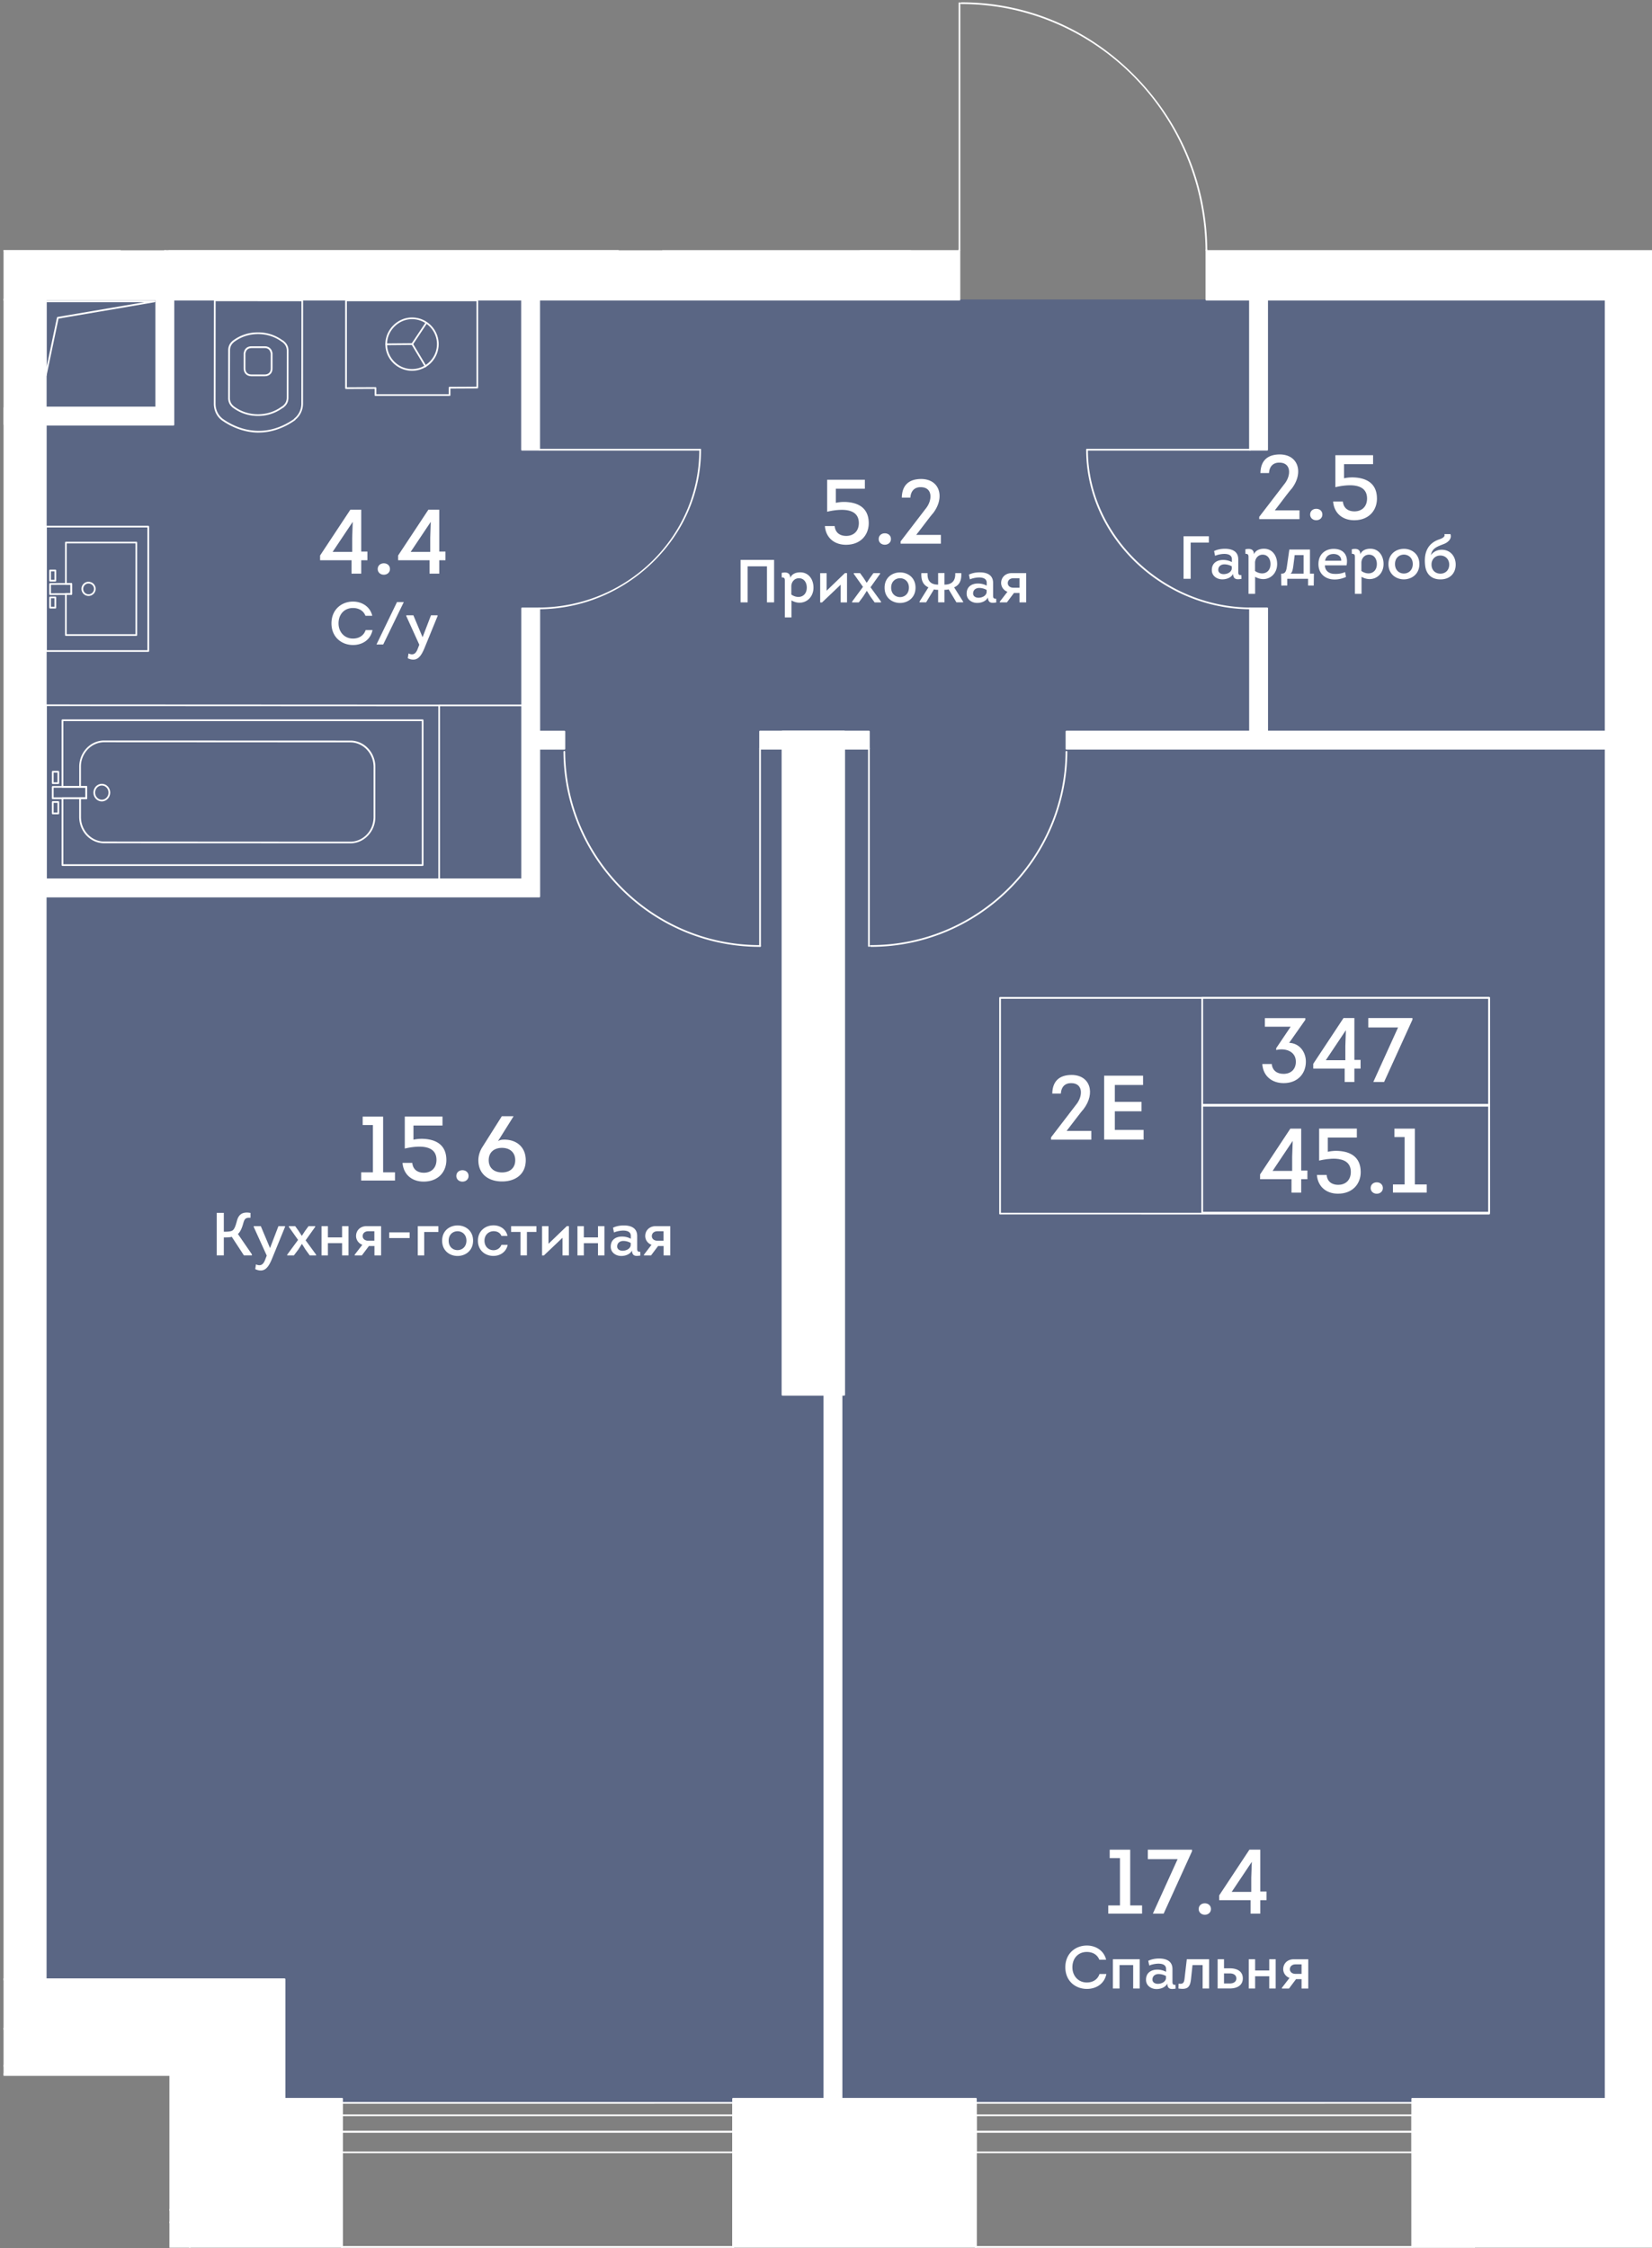 <svg viewBox="0 0 367.51 500" xmlns="http://www.w3.org/2000/svg"><rect x="0" y="0" width="367.51" height="500" fill="#808080" stroke="none"/><clipPath id="a"><path d="M268.61 55.67V-.1h-55.35v55.77H.79v406.01h36.9v38.22h330.46V55.67z"/></clipPath><clipPath id="b"><path d="M-1158.65-771.64H1489.4V514.39h-2648.05z"/></clipPath><clipPath id="c"><path d="M-1158.65-771.64H1489.4V514.39h-2648.05z"/></clipPath><path d="M364.11 66.6H1.6v387.78h49.92v13.3h309.13v-13.3h3.46z" fill="#425688" opacity=".6"/><g clip-path="url(#a)"><g clip-path="url(#b)" fill="#fff"><path clip-path="url(#c)" d="M58.94 83.67h-3.05c-.48 0-.92-.17-1.22-.48-.29-.3-.46-.71-.46-1.18v-3.49c0-.08.03-.14.05-.18.15-.81.79-1.32 1.63-1.32h3.05c.85 0 1.48.52 1.63 1.34.02.02.05.08.05.16v3.49c0 .46-.16.88-.46 1.18-.3.31-.74.48-1.22.48m-3.04-6.25c-.66 0-1.14.39-1.26 1.02v.02c-.02.04-.03.07-.05.09v3.46c0 .36.12.68.35.91.24.24.57.36.95.36h3.04c.39 0 .72-.13.95-.36s.35-.54.35-.9v-3.49c-.02 0-.03-.02-.05-.07-.11-.65-.6-1.05-1.26-1.05H55.9z"/><path clip-path="url(#c)" d="M57.56 96.21h-.21c-2.76-.05-5.52-.99-8.02-2.74-1.12-.85-1.76-2.19-1.76-3.68l.02-22.99c0-.11.08-.19.19-.19l19.47.01c.05 0 .1.02.13.06.03.03.05.08.05.13l-.02 22.93c0 1.43-.6 2.7-1.69 3.61a.2.2 0 0 1-.08.12c-2.55 1.79-5.33 2.73-8.04 2.73h-.04zm0-.39h.07c2.6 0 5.28-.9 7.74-2.61.01-.04.03-.08.06-.1a4.246 4.246 0 0 0 1.61-3.37L67.06 67l-19.09-.02-.02 22.8c0 1.37.59 2.59 1.61 3.37 2.48 1.75 5.25 2.67 8 2.67"/><path clip-path="url(#c)" d="M57.39 92.51c-2.04 0-3.89-.6-5.52-1.79h-.01c-.75-.58-1.1-1.29-1.1-2.21l.01-10.59c0-.93.35-1.63 1.1-2.21 1.63-1.19 3.48-1.79 5.52-1.79s3.9.61 5.52 1.8c-.01-.02.03-.01.08.01.02.01.04.02.06.04s.03.04.05.06c.73.58 1.08 1.27 1.08 2.19l-.01 10.4c0 .92-.34 1.61-1.08 2.19-.01.02-.03.05-.06.07-.01.02-.03.03-.05.03-.04.02-.08.02-.11.03-1.6 1.17-3.45 1.77-5.48 1.77m-5.3-2.1a8.787 8.787 0 0 0 5.29 1.72h.01c1.95 0 3.73-.58 5.29-1.72.04-.03.08-.04.11-.05.01-.02.03-.03.05-.04.65-.5.95-1.1.95-1.9l.01-10.4c0-.8-.31-1.41-.96-1.91-.01 0-.02-.02-.03-.04-.03 0-.07-.02-.11-.05-1.55-1.14-3.34-1.72-5.29-1.72s-3.73.58-5.29 1.72c-.64.5-.95 1.11-.95 1.9l-.03 10.58c0 .8.3 1.4.95 1.91m-21.78 51.02H14.66c-.11 0-.19-.08-.19-.19v-9.12c0-.1.08-.19.19-.19h1.01v-1.88h-1.01a.19.19 0 0 1-.13-.05.182.182 0 0 1-.06-.14v-9.19c0-.11.08-.19.19-.19h15.66c.11 0 .19.08.19.19v20.58c0 .1-.09.18-.2.18m-15.46-.38h15.28v-20.19H14.85v8.81h1.01c.05 0 .1.02.13.05.04.04.05.09.05.14v2.26c0 .1-.08.19-.19.19h-1.01v8.74zm-3.7-5.72a.19.19 0 0 1-.13-.05.197.197 0 0 1-.06-.14v-2.26c0-.1.08-.19.19-.19h1.16c.05 0 .1.02.14.05.03.04.05.09.05.14v2.26c0 .1-.08.19-.19.19zm.19-2.27v1.88h.78v-1.88zm-.19-3.73a.19.19 0 0 1-.13-.05.182.182 0 0 1-.06-.14v-2.26c0-.1.08-.19.19-.19h1.16c.05 0 .1.02.14.05.03.04.05.09.05.14v2.26c0 .1-.08.19-.19.19zm.19-2.26v1.88h.78v-1.88z"/><path clip-path="url(#c)" d="M19.7 132.54c-.87 0-1.57-.7-1.58-1.57 0-.87.7-1.58 1.57-1.59.4.02.82.16 1.12.46a1.573 1.573 0 0 1 .01 2.23c-.3.3-.69.47-1.11.47zm0-2.96v.19c-.66 0-1.19.54-1.19 1.21 0 .66.54 1.19 1.19 1.19h.01c.32 0 .62-.13.85-.36s.35-.53.35-.84c0-.66-.54-1.19-1.2-1.19h-.01z"/><path clip-path="url(#c)" d="M32.98 144.98H10.21c-.11 0-.19-.08-.19-.19v-27.66c0-.11.08-.19.19-.19h22.78c.11 0 .19.08.19.19v27.66c-.01.11-.09.19-.2.19m-22.58-.38h22.39v-27.29H10.4z"/><path clip-path="url(#c)" d="M11.15 132.33a.19.19 0 0 1-.13-.05.197.197 0 0 1-.06-.14v-2.26c0-.1.08-.19.19-.19l4.71-.02c.05 0 .1.02.13.05.04.03.06.08.06.13v2.26c0 .1-.08.19-.19.19zm.19-2.26v1.88l4.33-.02v-1.88zm86.35 65.88-87.49-.04c-.11 0-.19-.08-.19-.19l.02-38.88c0-.05.02-.1.05-.13.04-.04.08-.05.14-.05l87.47.04c.11 0 .19.08.19.19v38.88c0 .05-.02.1-.06.13-.03.03-.07.05-.13.05m-87.29-.42 87.11.04v-38.5l-87.1-.04z"/><path clip-path="url(#c)" d="M22.65 178.24c-1.03 0-1.87-.88-1.87-1.96s.84-1.96 1.87-1.96 1.87.88 1.87 1.96c-.01 1.08-.84 1.96-1.87 1.96m0-3.54c-.82 0-1.49.71-1.49 1.58s.67 1.58 1.49 1.58 1.49-.71 1.49-1.58-.67-1.58-1.49-1.58m-9.68-.33h-1.23c-.11 0-.19-.08-.19-.19v-2.54c0-.1.08-.19.19-.19h1.23c.1 0 .19.08.19.19v2.54c-.01.11-.09.19-.19.19m-1.04-.38h.85v-2.16h-.85zm1.04 7.11h-1.23c-.11 0-.19-.08-.19-.19v-2.54c0-.11.08-.19.19-.19h1.23c.1 0 .19.08.19.19v2.54c0 .05-.02.1-.05.13-.05.04-.09.06-.14.06m-1.04-.38h.85v-2.16h-.85z"/><path clip-path="url(#c)" d="m77.94 187.56-54.77-.02c-3.06 0-5.55-2.62-5.55-5.84v-4.15c0-.11.08-.19.19-.19H19v-2.16h-1.18c-.11 0-.19-.08-.19-.19v-4.49c0-1.56.58-3.02 1.63-4.12s2.44-1.71 3.92-1.71l54.77.02c3.06 0 5.55 2.62 5.55 5.84v11.17c0 1.56-.58 3.02-1.63 4.12-1.05 1.12-2.44 1.72-3.93 1.72m-59.93-9.82v3.96c0 3.01 2.32 5.46 5.17 5.46l54.76.03c1.38 0 2.67-.57 3.65-1.59.98-1.03 1.51-2.4 1.52-3.86v-11.17c0-3.01-2.32-5.46-5.17-5.46l-54.77-.03c-1.37 0-2.67.57-3.65 1.59a5.565 5.565 0 0 0-1.52 3.86v4.3h1.19c.1 0 .19.08.19.19v2.53c0 .11-.08.19-.19.19z"/><path clip-path="url(#c)" d="M94.01 192.59H13.9c-.11 0-.19-.08-.19-.19v-14.86c0-.05.02-.1.06-.13.03-.04.08-.06.13-.06h5.11v-2.15H13.9c-.11 0-.19-.08-.19-.19v-14.82c0-.1.08-.19.19-.19h80.12c.11 0 .19.08.19.19v32.22c-.01.1-.09.18-.2.18m-79.92-.38h79.74v-31.83H14.09v14.44h5.11c.11 0 .19.08.19.19v2.53c0 .05-.02.1-.05.13-.04.04-.08.06-.14.06h-5.11z"/><path clip-path="url(#c)" d="M19.19 177.74h-7.46c-.11 0-.19-.08-.19-.19v-2.54c0-.05.02-.1.06-.13.03-.04.08-.06.13-.06h7.46c.11 0 .19.08.19.19v2.54c0 .05-.02.1-.06.13-.03.04-.08.06-.13.06m-7.26-.39h7.08v-2.16h-7.08zm104.91-20.28H97.7c-.11 0-.19-.08-.19-.19s.08-.19.19-.19h19.14c.11 0 .19.08.19.19 0 .1-.08.19-.19.19M91.71 76.72c-.04 0-.07-.01-.11-.03a.193.193 0 0 1-.05-.27l3.12-4.69c.06-.09.18-.11.26-.05.09.06.11.18.05.26l-3.12 4.69c-.03.06-.09.09-.15.09"/><path clip-path="url(#c)" d="M85.92 76.77a.19.19 0 0 1-.19-.19c0-.11.08-.19.19-.19l5.79-.05a.19.19 0 1 1 0 .38z"/><path clip-path="url(#c)" d="M94.67 81.66c-.06 0-.13-.03-.16-.09l-2.96-4.94c-.05-.09-.02-.21.06-.26.09-.05.21-.03.26.06l2.96 4.94c.05.09.02.21-.06.26-.03.02-.07.03-.1.03"/><path clip-path="url(#c)" d="M91.66 82.46c-3.25 0-5.91-2.62-5.93-5.88-.02-3.21 2.67-5.95 5.88-5.97h.05c3.25 0 5.9 2.63 5.93 5.88a5.922 5.922 0 0 1-5.88 5.97zm-5.55-5.89c.03 3.04 2.51 5.51 5.55 5.51h.04c3.06-.03 5.53-2.54 5.51-5.59-.03-3.04-2.51-5.51-5.55-5.51h-.04c-3.01.03-5.53 2.59-5.51 5.59"/><path clip-path="url(#c)" d="M100.01 88.06H83.53c-.11 0-.19-.08-.19-.19v-1.38l-6.36.03a.19.19 0 0 1-.13-.05.197.197 0 0 1-.06-.14V66.8c0-.11.08-.19.19-.19h29.2c.11 0 .19.08.19.19v19.39c0 .11-.08.19-.19.19l-5.98.03v1.46c0 .1-.08.19-.19.19m-16.29-.39h16.1v-1.45c0-.11.08-.19.19-.19l5.98-.03V66.99H77.17v19.14l6.36-.03c.05 0 .1.02.13.06.04.03.06.08.06.13zM.64 199.38h-97.96v-48.51h3.82v44.69H.64zM116.13 66.36h3.82v33.65h-3.82zm3.82 133.02H5.41v-3.82h110.72v-60.25h3.82zm117.3-36.68h121.94v3.82H237.25zm-68.17 0h24.21v3.82h-24.21z"/><path clip-path="url(#c)" d="M118.04 162.7h7.5v3.82h-7.5zm160.04-97.45h3.82v34.77h-3.82zm0 70.06h3.82v29.3h-3.82zM-.82 66.64h10.99v373.58H-.82zm358.02 0h10.99v400.13H357.2zM183.4 307.92h3.82v160.69h-3.82z"/><path clip-path="url(#c)" d="M38.57 94.45h-66.92V66.64h3.81v23.99h59.29V66.64h3.82zm81.38 5.76h-3.82c-.11 0-.19-.08-.19-.19V66.37c0-.11.08-.19.19-.19h3.82c.11 0 .19.08.19.19v33.65c0 .1-.09.19-.19.19m-3.63-.38h3.43V66.56h-3.43z"/><path clip-path="url(#c)" d="M10.17 440.41H-.82a.19.19 0 0 1-.19-.19V199.57h-96.31c-.11 0-.19-.08-.19-.19v-30.77h-4.94c-.11 0-.19-.08-.19-.19v-3.82c0-.11.08-.19.19-.19h4.94v-13.54c0-.11.08-.19.19-.19h3.82c.11 0 .19.08.19.19v44.5H-1V94.64h-27.35a.19.19 0 0 1-.19-.19V66.64c0-.1.08-.19.19-.19h3.82c.11 0 .19.08.19.19v23.8H-1v-23.8c0-.1.08-.19.19-.19h10.99c.11 0 .19.08.19.19v23.8h24.2v-23.8c0-.1.08-.19.19-.19h3.82c.11 0 .19.08.19.19v27.81c0 .11-.08.19-.19.19h-28.2v100.73h105.58v-60.06c0-.11.08-.19.19-.19h3.82c.11 0 .19.08.19.19v27.21h5.4c.11 0 .19.08.19.19v3.82c0 .1-.08.19-.19.19h-5.4v32.67c0 .11-.08.19-.19.19H10.36v240.65c0 .09-.08.18-.19.18m-10.8-.38H9.98V199.38c0-.11.08-.19.19-.19h109.59v-32.67c0-.11.08-.19.19-.19h5.41v-3.44h-5.41c-.11 0-.19-.08-.19-.19v-27.2h-3.43v60.06c0 .11-.08.19-.19.19H10.17c-.11 0-.19-.08-.19-.19V94.45c0-.11.08-.19.19-.19h28.21V66.83h-3.44v23.8c0 .11-.08.19-.19.19H10.17c-.11 0-.19-.08-.19-.19v-23.8H-.63v23.8c0 .11-.08.19-.19.19h-23.72a.19.19 0 0 1-.19-.19v-23.8h-3.44v27.43H-.82c.11 0 .19.08.19.19v101.12c0 .11-.08.19-.19.19H-93.5c-.11 0-.19-.08-.19-.19v-44.5h-3.43v13.54c0 .1-.08.19-.19.19h-4.94v3.44h4.94c.11 0 .19.08.19.19v30.77H-.81c.11 0 .19.08.19.19v240.64zM193.3 166.71h-24.21c-.11 0-.19-.08-.19-.19v-3.82c0-.11.08-.19.19-.19h24.21c.11 0 .19.08.19.19v3.82c0 .11-.09.19-.19.19m-24.03-.38h23.84v-3.43h-23.84zm112.62-66.12h-3.82a.19.19 0 0 1-.19-.19V65.25c0-.11.08-.19.19-.19h3.82c.11 0 .19.08.19.19v34.77c0 .1-.08.19-.19.19m-3.62-.38h3.43V65.44h-3.43zm89.91 367.13H357.2a.19.19 0 0 1-.19-.19V166.71H237.25c-.11 0-.19-.08-.19-.19v-3.82c0-.11.08-.19.19-.19h40.64V135.3c0-.11.08-.19.19-.19h3.82c.11 0 .19.08.19.19v27.21h74.92V66.64c0-.1.08-.19.19-.19h10.99c.11 0 .19.08.19.19v400.14c-.01.1-.09.18-.2.18m-10.79-.38H368V66.83h-10.61v95.88c0 .1-.08.19-.19.19h-75.3a.19.19 0 0 1-.19-.19V135.5h-3.44v27.21c0 .1-.08.19-.19.19h-40.64v3.44H357.2c.11 0 .19.08.19.19zm-170.18 2.21h-3.82a.19.19 0 0 1-.19-.19V307.92c0-.11.08-.19.19-.19h3.82c.11 0 .19.08.19.19V468.6c0 .11-.08.19-.19.19m-3.62-.38h3.43V308.1h-3.43zm29.85-412.57c-.11 0-.19-.08-.19-.19V.71c0-.11.08-.19.19-.19s.19.08.19.19v54.94c0 .11-.08.19-.19.19m54.94 0a.19.19 0 0 1-.19-.19C267.98 25.45 243.63.9 213.9.9h-.06c-.11 0-.19-.08-.19-.19 0-.1.08-.19.19-.19h.06c14.47 0 28.14 5.78 38.51 16.28 10.32 10.46 16.06 24.26 16.16 38.85 0 .11-.08.19-.19.19z"/><path clip-path="url(#c)" d="M169.08 210.58c-.11 0-.19-.08-.19-.19v-43.95c0-.11.08-.19.19-.19s.19.08.19.19v43.95c0 .11-.08.19-.19.19"/><path clip-path="url(#c)" d="M169.03 210.58c-23.93 0-43.52-19.45-43.68-43.38a.19.19 0 1 1 .38 0c.16 23.72 19.58 43 43.3 43 .11 0 .24.07.24.19s-.11.19-.24.19m24.27 0c-.11 0-.19-.08-.19-.19v-43.95c0-.11.08-.19.19-.19s.19.08.19.19v43.95c0 .11-.08.19-.19.19m.45 0c-.12 0-.24-.07-.24-.19 0-.11.08-.19.19-.19h.05c23.72 0 43.14-19.28 43.31-43 0-.1.08-.19.19-.19.1 0 .19.09.19.19-.17 23.93-19.76 43.38-43.69 43.38m84.33-110.37h-36.25c-.11 0-.19-.08-.19-.19s.08-.19.19-.19h36.25c.11 0 .19.08.19.19s-.08.19-.19.19"/><path clip-path="url(#c)" d="M278.08 135.5c-19.78-.13-36.47-16.38-36.44-35.48 0-.11.08-.19.19-.19.1 0 .19.09.19.19-.02 18.89 16.5 34.97 36.06 35.1a.19.19 0 1 1 0 .38m-122.32-35.29h-35.71c-.11 0-.19-.08-.19-.19s.08-.19.19-.19h35.71c.11 0 .19.08.19.19s-.09.19-.19.19"/><path clip-path="url(#c)" d="M119.95 135.5a.19.19 0 0 1-.19-.19c0-.11.08-.19.19-.19 19.66-.13 35.64-15.88 35.62-35.1a.19.19 0 1 1 .38 0c.01 9.38-3.78 18.26-10.68 25-6.85 6.69-15.84 10.41-25.32 10.48zm17.49-79.66H36.72c-.11 0-.19-.08-.19-.19s.08-.19.19-.19h100.53l-.92-150.7H36.72c-.11 0-.19-.08-.19-.19s.08-.19.19-.19h99.8c.1 0 .19.08.19.19l.92 151.08c0 .05-.02.1-.05.13-.04.04-.09.06-.14.06"/><path clip-path="url(#c)" d="M36.72 55.84c-.11 0-.19-.08-.19-.19V-95.43c0-.11.08-.19.19-.19s.19.08.19.19V55.65c.01.11-.08.19-.19.19m-10.07 0h-99.8c-.11 0-.19-.08-.19-.19s.08-.19.19-.19h99.61v-150.7h-99.61c-.11 0-.19-.08-.19-.19s.08-.19.19-.19h99.8c.11 0 .19.08.19.19V55.65c0 .11-.08.19-.19.19M191.47-95.43h10.99V55.65h-10.99z"/><path clip-path="url(#c)" d="M202.65 55.84h-11.37V-95.62h11.37zm-10.99-.38h10.61v-150.7h-10.61zm-76.19-15.18H55.95c-.11 0-.19-.08-.19-.19V-73.45c0-.11.08-.19.19-.19h59.52c.11 0 .19.08.19.19V40.09c0 .1-.08.19-.19.19m-59.33-.39h59.13V-73.27H56.14zm76.73 4.05h-5.49c-.11 0-.19-.08-.19-.19V-77.12c0-.11.08-.19.19-.19h5.49c.11 0 .19.08.19.19V43.75c0 .1-.09.19-.19.19m-5.31-.38h5.11V-76.93h-5.11zM4.68 40.28h-59.52c-.11 0-.19-.08-.19-.19V-73.45c0-.11.08-.19.19-.19H4.68c.11 0 .19.08.19.19V40.09c0 .1-.09.19-.19.19m-59.33-.39H4.49V-73.27h-59.13V39.89zm77.64 4.05H17.5c-.11 0-.19-.08-.19-.19V-77.12c0-.11.08-.19.19-.19h5.49c.11 0 .19.08.19.19V43.75c0 .1-.08.19-.19.19m-5.3-.38h5.11V-76.93h-5.11zm-7.52 40.13h-.02a.186.186 0 0 1-.17-.19V67.02c0-.11.08-.19.19-.19h24.18c.1 0 .18.08.19.18s-.06.19-.16.21l-21.36 3.64-2.66 12.69c-.02.08-.1.14-.19.14m.19-16.48v14.45l2.31-11.02c.02-.08.08-.14.16-.15l19.27-3.28zM183.23 53.1h-27.47c-.11 0-.19-.08-.19-.19V34.59c0-.11.08-.19.19-.19h27.47c.11 0 .19.08.19.19V52.9c0 .11-.09.2-.19.2m-27.28-.39h27.09V34.78h-27.09z"/><path clip-path="url(#c)" d="M183.23 53.1h-27.47c-.1 0-.18-.08-.19-.18 0-.1.07-.19.17-.2l23.68-2.73 3.63-15.44c.02-.1.12-.15.21-.15.1.01.17.1.17.19V52.9c-.01.11-.1.2-.2.2m-24.15-.39h23.96V36.24l-3.28 13.96c-.02.08-.08.14-.16.15zm26.89-20.67h-32.96c-.11 0-.19-.08-.19-.19v-59.52c0-.11.08-.19.19-.19h32.96c.11 0 .19.08.19.19v59.52c0 .1-.08.19-.19.19m-32.77-.39h32.59v-59.13H153.2z"/><path clip-path="url(#c)" d="M185.97 32.04h-32.96c-.1 0-.19-.08-.19-.18-.01-.1.07-.19.16-.2l29.14-3.64 3.65-55.7c.01-.1.09-.18.19-.18.11 0 .19.09.19.19v59.52c.01.1-.07.19-.18.19m-29.9-.39h29.71v-53.5l-3.28 50.04c0 .09-.08.17-.16.18zM63.28 487.1H52.29a.19.19 0 0 1-.19-.19V451.4H-40v35.52c0 .1-.08.19-.19.19h-10.98a.19.19 0 0 1-.19-.19v-46.7c0-.11.08-.19.19-.19H63.28c.1 0 .19.08.19.19v46.7c0 .1-.09.18-.19.18m-10.8-.38h10.61V440.4H-50.99v46.32h10.61V451.2c0-.1.08-.19.19-.19h92.48c.11 0 .19.08.19.19zm329.44.38h-49.44c-.11 0-.19-.08-.19-.19v-19.23c0-.11.08-.19.19-.19h49.44c.11 0 .19.08.19.19v19.23c0 .11-.08.19-.19.19m-49.26-.38h49.07v-18.85h-49.07z"/><path clip-path="url(#c)" d="M29.98 487.4h-43.27a.19.19 0 0 1-.19-.19v-18.46c0-.1.08-.19.19-.19h43.27c.1 0 .19.09.19.19v18.46c0 .11-.08.19-.19.19m-43.08-.38h42.89v-18.08H-13.1z"/><path clip-path="url(#c)" d="M29.98 487.4h-43.27c-.09 0-.17-.06-.18-.15-.02-.09.03-.18.11-.21l21.22-9.05-21.22-9.05c-.1-.04-.14-.15-.1-.25s.15-.15.25-.1l21.56 9.19 21.56-9.19c.1-.05.21 0 .25.1s0 .21-.1.25l-21.22 9.05 21.22 9.05c.08.03.13.12.11.21s-.1.15-.19.15m-42.33-.38h41.4l-20.7-8.83zm54.57 4.66h-72.34c-.11 0-.19-.08-.19-.19 0-.1.08-.19.19-.19h72.34c.11 0 .19.09.19.19 0 .11-.08.19-.19.19m0 2.75h-72.34c-.11 0-.19-.08-.19-.19 0-.1.08-.19.19-.19h72.34a.19.19 0 1 1 0 .38m271.94 5.49H217.1a.19.19 0 0 1-.19-.19v-32.05c0-.11.08-.19.19-.19h97.06c.11 0 .19.08.19.19v32.05c0 .11-.08.19-.19.19m-96.86-.38h96.68v-31.67H217.3z"/><path clip-path="url(#c)" d="M314.16 478.86H217.1c-.11 0-.19-.08-.19-.19v-4.58c0-.1.08-.19.19-.19h97.06c.11 0 .19.09.19.19v4.58c0 .11-.08.19-.19.19m-96.86-.37h96.68v-4.2H217.3z"/><path clip-path="url(#c)" d="M314.16 474.29H217.1c-.11 0-.19-.08-.19-.19v-3.66c0-.1.08-.19.19-.19h97.06c.11 0 .19.09.19.19v3.66c0 .1-.08.19-.19.19m-96.86-.38h96.68v-3.28H217.3zm-54.22 26.01H76.1a.19.19 0 0 1-.19-.19v-32.05c0-.11.08-.19.19-.19h86.99c.11 0 .19.08.19.19v32.05c-.01.11-.09.19-.2.19m-86.79-.38h86.61v-31.67H76.29z"/><path clip-path="url(#c)" d="M163.08 478.86H76.1c-.11 0-.19-.08-.19-.19v-4.58c0-.1.08-.19.19-.19h86.99c.11 0 .19.09.19.19v4.58c-.01.11-.09.19-.2.19m-86.79-.37h86.61v-4.2H76.29z"/><path clip-path="url(#c)" d="M163.08 474.29H76.1c-.11 0-.19-.08-.19-.19v-3.66c0-.1.08-.19.19-.19h86.99c.11 0 .19.09.19.19v3.66c-.01.1-.09.19-.2.19m-86.79-.38h86.61v-3.28H76.29zm-24 13.19h-8.24a.19.19 0 0 1-.19-.19v-27.28h-75.62v27.28c0 .1-.08.19-.19.19h-8.24a.19.19 0 0 1-.19-.19V451.2c0-.1.08-.19.19-.19h92.48c.11 0 .19.08.19.19v35.71c0 .11-.08.19-.19.19m-8.05-.38h7.86V451.4H-40v35.33h7.86v-27.27c0-.11.08-.19.19-.19h76c.11 0 .19.08.19.19zm345 7.71h-64.09c-.11 0-.19-.08-.19-.19V486c0-.1.08-.19.19-.19h64.09c.11 0 .19.08.19.19v8.24c0 .1-.08.19-.19.19m-63.9-.38h63.72v-7.86h-63.72z"/><path clip-path="url(#c)" d="M1477.93 502.67h-54.89c-.1 0-.19-.09-.19-.19v-2.56h-132.43v2.56c0 .1-.09.19-.19.19h-54.02a.19.19 0 0 1-.19-.19v-2.56H1125.6v2.56c0 .1-.08.19-.19.19h-54.02c-.1 0-.19-.09-.19-.19v-2.56H960.73v2.56c0 .1-.09.19-.19.19h-54.09c-.1 0-.19-.09-.19-.19v-2.56H806.05v2.56c0 .1-.08.19-.19.19h-54.02a.19.19 0 0 1-.19-.19v-2.56h-122.5a.19.19 0 0 1-.19-.19v-27.28h-55.47v27.28c0 .1-.09.19-.19.19H382.11v2.56c0 .1-.09.19-.19.19H327.9a.19.19 0 0 1-.19-.19v-2.56H217.3v2.56c0 .1-.08.19-.19.19h-54.02a.19.19 0 0 1-.19-.19v-2.56H76.3v2.56c0 .1-.08.19-.19.19H42.22a.19.19 0 0 1-.19-.19v-41.01h-71.95v41.01c0 .1-.09.19-.19.19h-34.71c-.1 0-.19-.09-.19-.19v-29.11h-72.96v26.36c0 .1-.08.19-.19.19h-150.89v2.56c0 .1-.08.19-.19.19h-54.02a.19.19 0 0 1-.19-.19v-2.56h-135.13v2.56c0 .1-.08.19-.19.19h-54.02c-.1 0-.19-.09-.19-.19v-2.56h-133.49a.19.19 0 0 1-.19-.19v-27.28h-55.47v27.28c0 .1-.08.19-.19.19h-134.41v2.56c0 .1-.08.19-.19.19h-54.02a.19.19 0 0 1-.19-.19v-2.56h-181.83v2.56c0 .1-.08.19-.19.19h-54.02a.19.19 0 0 1-.19-.19v-54.02c0-.11.08-.19.19-.19h2.56V275.59h-2.56c-.11 0-.19-.08-.19-.19v-54.02c0-.11.08-.19.19-.19h2.56V62.25h-2.56c-.11 0-.19-.08-.19-.19V8.04c0-.11.08-.19.19-.19h2.56V-128.2h-2.56c-.11 0-.19-.08-.19-.19v-43.03c0-.1.08-.19.19-.19h41.01v-72.87h-41.01c-.11 0-.19-.08-.19-.19v-43.03c0-.11.08-.19.19-.19h2.56v-165.35h-2.56c-.11 0-.19-.08-.19-.19v-54.02c0-.1.08-.19.19-.19h2.56v-198.31h-2.56a.19.19 0 0 1-.19-.19v-54.02c0-.11.08-.19.19-.19h54.02c.11 0 .19.08.19.19v2.56h181.83v-2.56c0-.11.08-.19.19-.19h54.02c.11 0 .19.08.19.19v2.56h135.13v-2.56c0-.11.08-.19.19-.19h54.02c.11 0 .19.08.19.19v2.56h134.22v-2.56c0-.11.09-.19.19-.19h54.02c.11 0 .19.08.19.19v2.56h135.13v-2.56c0-.11.08-.19.19-.19h54.02c.11 0 .19.08.19.19v2.56h182.75v-2.56c0-.11.09-.19.19-.19h43.03c.11 0 .19.08.19.19v41.93H9.98v-41.93c0-.11.08-.19.19-.19H53.2c.11 0 .19.08.19.19v2.56h119.57v-2.56c0-.11.08-.19.19-.19h54.02c.11 0 .19.08.19.19v2.56h110.41v-2.56c0-.11.08-.19.19-.19h54.02c.11 0 .19.08.19.19v2.56h126.89v-2.56c0-.11.09-.19.19-.19h54.02c.1 0 .19.08.19.19v2.56h126.89v-2.56c0-.11.08-.19.19-.19h54.02c.11 0 .19.08.19.19v2.56h139.9c.1 0 .19.08.19.19v28.19h55.47v-28.19c0-.11.08-.19.19-.19H1149v-2.56c0-.11.08-.19.19-.19h54.02c.1 0 .19.08.19.19v2.56h220.29v-2.56c0-.11.08-.19.19-.19h54.02c.1 0 .19.08.19.19v54.02c0 .1-.09.19-.19.19h-2.56v131.53h2.56c.1 0 .19.08.19.19v53.91c0 .1-.09.19-.19.19h-2.56v124.38h2.56c.1 0 .19.08.19.19v53.69c0 .11-.09.19-.19.19h-2.56v110.56h2.56c.1 0 .19.08.19.19v40.29c0 .11-.09.19-.19.19h-41.01v72.87h41.01c.1 0 .19.08.19.19v39.37c0 .11-.09.19-.19.19h-2.56v121.4h2.56c.1 0 .19.08.19.19v54.21c0 .1-.09.19-.19.19h-2.56v147.76h2.56c.1 0 .19.08.19.19v53.73c0 .1-.09.19-.19.19h-2.56v148h2.56c.1 0 .19.09.19.19v54.27c.03.09-.06.18-.16.18m-54.7-.38h54.51V448.4h-2.56a.19.19 0 0 1-.19-.19V299.83c0-.11.09-.19.19-.19h2.56v-53.35h-2.56a.19.19 0 0 1-.19-.19V97.96c0-.11.09-.19.19-.19h2.56V43.94h-2.56a.19.19 0 0 1-.19-.19V-78.03c0-.11.09-.19.19-.19h2.56v-38.99h-41.01a.19.19 0 0 1-.19-.19v-73.25c0-.11.09-.19.19-.19h41.01v-39.91h-2.56a.19.19 0 0 1-.19-.19v-110.94c0-.1.09-.19.19-.19h2.56v-53.31h-2.56c-.1 0-.19-.09-.19-.19v-124.76c0-.11.09-.19.19-.19h2.56v-53.53h-2.56a.19.19 0 0 1-.19-.19v-131.91c0-.11.09-.19.19-.19h2.56v-53.64h-53.64v2.56c0 .11-.09.19-.19.19h-220.67a.19.19 0 0 1-.19-.19v-2.56h-53.64v2.56c0 .11-.09.19-.19.19H950.71v28.19c0 .1-.08.19-.19.19h-55.85c-.1 0-.19-.09-.19-.19v-28.19h-139.9c-.11 0-.19-.08-.19-.19v-2.56h-53.64v2.56c0 .11-.08.19-.19.19H573.29c-.11 0-.19-.08-.19-.19v-2.56h-53.64v2.56c0 .11-.09.19-.19.19H391.99c-.11 0-.19-.08-.19-.19v-2.56h-53.64v2.56c0 .11-.08.19-.19.19H227.18c-.11 0-.19-.08-.19-.19v-2.56h-53.64v2.56c0 .11-.08.19-.19.19H53.21c-.11 0-.19-.08-.19-.19v-2.56H10.36v41.93c0 .11-.08.19-.19.19h-73.25c-.11 0-.19-.08-.19-.19v-41.93h-42.65v2.56c0 .11-.08.19-.19.19h-183.13a.19.19 0 0 1-.19-.19v-2.56h-53.64v2.56c0 .11-.09.19-.19.19h-135.51a.19.19 0 0 1-.19-.19v-2.56h-53.64v2.56c0 .11-.09.19-.19.19h-134.6c-.11 0-.19-.08-.19-.19v-2.56h-53.64v2.56c0 .11-.08.19-.19.19h-135.51c-.11 0-.19-.08-.19-.19v-2.56h-53.64v2.56c0 .11-.08.19-.19.19h-182.21c-.11 0-.19-.08-.19-.19v-2.56H-1147v53.64h2.56c.1 0 .19.08.19.19v198.69c0 .1-.09.19-.19.19h-2.56v53.64h2.56c.1 0 .19.09.19.19v165.73c0 .11-.09.19-.19.19h-2.56v42.65h41.01c.1 0 .19.08.19.19v73.25c0 .11-.09.19-.19.19H-1147v42.65h2.56c.1 0 .19.08.19.19V8.04c0 .11-.09.19-.19.19h-2.56v53.64h2.56c.1 0 .19.08.19.19v159.32c0 .11-.09.19-.19.19h-2.56v53.64h2.56c.1 0 .19.09.19.19v173.05c0 .1-.09.19-.19.19h-2.56v53.64h53.64v-2.56c0-.1.08-.19.19-.19h182.21c.11 0 .19.09.19.19v2.56h53.64v-2.56c0-.1.08-.19.19-.19h134.41v-27.28c0-.1.08-.19.19-.19h55.85c.11 0 .19.09.19.19v27.28h133.49c.1 0 .19.09.19.19v2.56h53.64v-2.56c0-.1.09-.19.19-.19h135.51c.1 0 .19.09.19.19v2.56h53.64v-2.56c0-.1.09-.19.19-.19h150.89v-26.36c0-.1.08-.19.19-.19h73.33c.11 0 .19.09.19.19v29.11h34.33v-41.01c0-.1.09-.19.19-.19H42.2c.11 0 .19.09.19.19v41.01h33.5v-2.56c0-.1.08-.19.19-.19h86.99c.11 0 .19.09.19.19v2.56h53.64v-2.56c0-.1.08-.19.19-.19H327.9c.11 0 .19.09.19.19v2.56h53.64v-2.56c0-.1.09-.19.19-.19H573.1v-27.28c0-.1.08-.19.19-.19h55.85c.11 0 .19.09.19.19v27.28h122.5c.11 0 .19.09.19.19v2.56h53.64v-2.56c0-.1.08-.19.19-.19h100.59c.1 0 .19.09.19.19v2.56h53.71v-2.56c0-.1.08-.19.19-.19h110.85c.11 0 .19.09.19.19v2.56h53.64v-2.56c0-.1.08-.19.19-.19h110.79c.1 0 .19.09.19.19v2.56h53.64v-2.56c0-.1.08-.19.19-.19h132.82c.11 0 .19.09.19.19v2.57z"/><path clip-path="url(#c)" d="M63.28 440.22H-64.83v74.16h34.71v-11.9h72.11v10.53h34.1v-46.24H63.28zm-76.66 28.58h44.02v18.74h-44.02z"/><path clip-path="url(#c)" d="M-30.12 514.57h-34.71c-.1 0-.19-.09-.19-.19v-74.17c0-.1.08-.19.19-.19H63.28c.11 0 .19.08.19.19v26.37H76.1c.11 0 .19.08.19.19v46.24c0 .11-.08.19-.19.19H42c-.11 0-.19-.08-.19-.19v-10.34h-71.73v11.71c-.01.11-.09.19-.2.19m-34.52-.38h34.33v-11.71c0-.11.08-.19.19-.19h72.11c.11 0 .19.08.19.19v10.34H75.9v-45.86H63.28c-.11 0-.19-.08-.19-.19V440.4H-64.64zm95.28-26.46h-44.02a.19.19 0 0 1-.19-.19V468.8c0-.11.08-.19.19-.19h44.02c.11 0 .19.08.19.19v18.74c0 .1-.09.19-.19.19m-43.83-.38h43.63v-18.36h-43.63zm281.57-431.7h134.11v10.99H268.38z"/><path clip-path="url(#c)" d="M402.49 66.83H268.38c-.11 0-.19-.08-.19-.19V55.65c0-.11.08-.19.19-.19h134.11c.11 0 .19.08.19.19v10.99c0 .11-.08.19-.19.19m-133.92-.38H402.3V55.84H268.57zm-55.13-10.8h-65.92v-162.07h-31.14v10.99h20.15l.91 151.08h-99.8l-.92-151.08h20.15v-10.99H5.59v10.99h20.15l.91 151.08H-74.07V-95.43h20.15v-10.99h-31.13V55.65h-98.37v10.99h396.86z"/><path clip-path="url(#c)" d="M213.44 66.83h-396.87c-.11 0-.19-.08-.19-.19V55.65c0-.11.08-.19.19-.19h98.18v-161.88c0-.11.08-.19.19-.19h31.14c.1 0 .19.08.19.19v10.99c0 .11-.08.19-.19.19h-19.95v150.7H26.46l-.91-150.7H5.59c-.11 0-.19-.08-.19-.19v-10.99c0-.11.08-.19.19-.19h51.28c.1 0 .19.08.19.19v10.99c0 .11-.08.19-.19.19H36.92l.91 150.7h99.42l-.91-150.7h-19.95c-.11 0-.19-.08-.19-.19v-10.99c0-.11.08-.19.19-.19h31.13c.11 0 .19.08.19.19V55.46h65.73c.1 0 .19.08.19.19v10.99c0 .11-.08.19-.19.19m-396.67-.38h396.48V55.84h-65.73c-.11 0-.19-.08-.19-.19v-161.88h-30.75v10.61h19.95c.11 0 .19.08.19.19l.92 151.08c0 .05-.02.1-.06.14-.03.04-.08.06-.13.06h-99.8c-.11 0-.19-.08-.19-.19l-.93-151.09c0-.05.02-.1.05-.13.04-.04.09-.06.14-.06h19.95v-10.61H5.78v10.61h19.95c.11 0 .19.08.19.19l.92 151.08c0 .05-.02.1-.05.14s-.08.06-.13.06H-74.07c-.11 0-.19-.08-.19-.19V-95.43c0-.11.08-.19.19-.19h19.95v-10.61h-30.75V55.65c0 .11-.08.19-.19.19h-98.17zm357.3 96.25h13.73v147.49h-13.73z"/><path clip-path="url(#c)" d="M187.8 310.39h-13.73c-.11 0-.19-.08-.19-.19V162.7c0-.11.08-.19.19-.19h13.73c.11 0 .19.08.19.19v147.5c0 .1-.08.19-.19.19m-13.54-.38h13.35V162.89h-13.35zm139.9 189.72h13.74v13.74h54.02v-13.74h40.29v-32.96H314.16z"/><path clip-path="url(#c)" d="M381.92 513.66H327.9a.19.19 0 0 1-.19-.19v-13.54h-13.54c-.11 0-.19-.08-.19-.19v-32.96c0-.11.08-.19.19-.19h108.04c.11 0 .19.08.19.19v32.96c0 .11-.08.19-.19.19h-40.1v13.54c0 .1-.09.19-.19.19m-53.83-.38h53.64v-13.54c0-.1.08-.19.19-.19h40.1v-32.58H314.35v32.58h13.54c.11 0 .19.09.19.19v13.54zm-165.01-46.51h54.02v46.7h-54.02z"/><path clip-path="url(#c)" d="M217.1 513.66h-54.02c-.11 0-.19-.08-.19-.19v-46.7c0-.1.08-.19.19-.19h54.02c.11 0 .19.08.19.19v46.7c.01.1-.08.19-.19.19m-53.83-.38h53.64v-46.32h-53.64zm22.67-401.45c.63-.14 1.26-.2 1.91-.2 2.99.06 5.41 1.26 5.41 4.73 0 2.56-1.75 4.8-5.06 4.8-2.56 0-4.47-1.52-4.69-4.16h2.17c.14 1.48 1.18 2.19 2.58 2.19 1.42 0 2.74-.84 2.8-2.76.04-2.22-1.53-2.93-3.35-3.03-1.28-.06-2.66.16-3.7.41v-7.11h8.39v1.99h-6.46zm9.54 8.06c0-.79.61-1.28 1.36-1.28s1.36.48 1.36 1.28c0 .75-.61 1.26-1.36 1.26s-1.36-.5-1.36-1.26m7.05-9.22h-1.91c.06-2.7 1.5-4.12 4.28-4.14 4.19 0 5.36 4.08 2.7 7.58-.75.85-1.66 2.13-3.78 4.86h5.49v1.95h-8.96v-.51l5.59-7.29c1.52-1.85 1.6-4.77-1.12-4.77-1.37-.02-2.21.86-2.29 2.32M80.36 127.58H78.2v-2.98h-6.99v-1.06l6.73-10.18h2.42v9.31h1.38v1.93h-1.38zm-1.93-11.46L74 122.74h4.35v-3.15l.12-3.48h-.04zm5.6 10.44c0-.79.61-1.28 1.36-1.28s1.36.48 1.36 1.28c0 .75-.61 1.26-1.36 1.26s-1.36-.51-1.36-1.26m13.69 1.02h-2.16v-2.98h-6.99v-1.06l6.73-10.18h2.42v9.31h1.38v1.93h-1.38zm-1.93-11.46-4.43 6.62h4.35v-3.15l.12-3.48h-.04zm186.52-10.91h-1.91c.06-2.7 1.5-4.12 4.28-4.14 4.19 0 5.36 4.08 2.7 7.58-.76.85-1.67 2.13-3.78 4.86h5.49v1.95h-8.96v-.51l5.59-7.29c1.52-1.85 1.6-4.77-1.12-4.77-1.37-.01-2.21.86-2.29 2.32m9.15 9.23c0-.79.61-1.28 1.36-1.28s1.36.48 1.36 1.28c0 .75-.61 1.26-1.36 1.26s-1.36-.51-1.36-1.26m7.54-8.07c.63-.14 1.26-.2 1.91-.2 2.99.06 5.41 1.26 5.41 4.73 0 2.56-1.75 4.8-5.06 4.8-2.56 0-4.47-1.52-4.69-4.16h2.17c.14 1.48 1.18 2.19 2.58 2.19 1.42 0 2.74-.84 2.8-2.76.04-2.22-1.53-2.93-3.35-3.03-1.28-.06-2.66.16-3.7.41v-7.11h8.39v1.99H299zm-52.13 306.88v-1.87h4.56v12.39h2.64v1.83h-7.52v-1.83h2.6v-10.52zm18.31-1.53-6.31 13.88h-2.4l5.51-12.13h-6.63v-2.09h9.83zm1.49 12.86c0-.79.61-1.28 1.36-1.28s1.36.49 1.36 1.28c0 .75-.61 1.26-1.36 1.26s-1.36-.51-1.36-1.26m13.7 1.02h-2.16v-2.99h-6.99v-1.06l6.73-10.18h2.42v9.31h1.38v1.93h-1.38zm-1.93-11.46-4.43 6.62h4.35v-3.15l.12-3.48h-.04zM80.68 250.21v-1.87h4.55v12.39h2.64v1.83h-7.52v-1.83h2.61v-10.52zm11.3 3.26c.63-.14 1.26-.2 1.91-.2 2.99.06 5.41 1.26 5.41 4.73 0 2.56-1.75 4.79-5.06 4.79-2.56 0-4.47-1.52-4.69-4.16h2.17c.14 1.48 1.18 2.19 2.58 2.19 1.42 0 2.74-.83 2.8-2.76.04-2.22-1.53-2.93-3.35-3.03-1.28-.06-2.66.16-3.7.41v-7.11h8.39v1.99h-6.46zm9.54 8.07c0-.79.61-1.28 1.36-1.28s1.36.49 1.36 1.28c0 .75-.61 1.26-1.36 1.26s-1.36-.51-1.36-1.26m12.74-13.29-3.47 5.53c.4-.23.83-.32 1.28-.32 2.8-.06 4.89 1.63 4.89 4.57 0 3.17-2.33 4.73-5.28 4.73-2.93 0-5.26-1.56-5.26-4.73 0-1.03.36-2.11.91-2.95l4.31-6.83zm.36 9.78c0-1.77-1.24-2.74-2.95-2.74-1.73 0-2.95.98-2.95 2.74s1.24 2.72 2.95 2.72c1.74 0 2.95-.96 2.95-2.72m57.59-133.51v9.45h-1.59v-8.02h-4.3v8.02h-1.57v-9.45zm5.81 2.77c1.92 0 2.95 1.61 2.95 3.39 0 2.09-1.51 3.45-3.26 3.36-.54-.03-1.11-.19-1.64-.51v3.79h-1.47v-7.78c0-.76.07-1.12-.69-1.12l-.01-1.01c1.08-.22 1.9-.04 1.9 1.11.37-.91 1.29-1.23 2.22-1.23m-1.98 4.94c.54.38 1.13.55 1.66.53.98-.04 1.78-.76 1.78-2.08 0-1.08-.58-2.08-1.75-2.08-1.01 0-1.69.84-1.69 1.81zm6.83 1.76h-.41v-6.52h1.43v3.91l4.08-3.93h.46v6.53h-1.41v-3.94zm9.95-2.56-.8 1.25-.97 1.3h-1.49v-.17l2.42-3.29-2.05-2.9v-.16h1.4l.75 1.03.72 1.11h.03l.71-1.08.77-1.06h1.48v.16l-2.13 2.99 2.34 3.2v.17h-1.42l-.96-1.33-.76-1.22zm7.4 2.67c-1.72 0-3.43-1.14-3.43-3.4 0-2.24 1.67-3.36 3.38-3.39 1.74-.03 3.5 1.11 3.5 3.39 0 2.26-1.73 3.4-3.45 3.4m.03-1.3c.97-.01 1.95-.71 1.95-2.11 0-1.42-1.03-2.12-2.03-2.09-.97.03-1.92.72-1.92 2.09 0 1.42 1 2.12 2 2.11m12.26-5.34h1.34c.07 1.39-.24 2.58-1.59 3.17l2 3.17v.16h-1.49l-1.73-2.88c-.22.05-.46.1-.93.1v2.78h-1.41v-2.78c-.5 0-.71-.04-.93-.1l-1.74 2.88h-1.47v-.16l1.98-3.17c-1.34-.6-1.63-1.79-1.57-3.17h1.38c-.07 1.48.46 2.56 2.35 2.56v-2.58h1.41v2.58c1.86.01 2.47-1.07 2.4-2.56m4.87 6.63c-1.19 0-2.33-.76-2.33-2.02-.04-1.56 1.1-2.3 2.53-2.3.63 0 1.35.16 1.93.48v-.65c0-1.71-2.93-1.15-3.74-.74l-.22-1.06c.66-.34 1.54-.51 2.4-.51 1.58 0 2.98.55 2.98 2.35v2.57c0 .61-.03 1 .68.93l.03.84c-1.02.18-1.82.18-1.86-1.11-.44.88-1.48 1.22-2.4 1.22m2.12-2.88a3.39 3.39 0 0 0-1.69-.45c-.72.02-1.33.43-1.33 1.23 0 .65.6.95 1.19.95.77 0 1.67-.37 1.82-1.19v-.54zm4.62.4c-.81-.28-1.4-1.07-1.4-1.96 0-1.19.89-2.17 2.3-2.19h3.27v6.51h-1.49v-2.09h-1.23l-1.57 2.09h-1.58v-.16zm2.68-.9v-2.11h-1.36c-.74 0-1.24.45-1.24 1.08 0 .61.51 1.03 1.24 1.03zm-148.25 3.08c1.85 0 3.77 1.03 4.27 3.16H81.3c-.47-1.18-1.53-1.72-2.77-1.73-1.93 0-3.22 1.41-3.22 3.42 0 1.88 1.28 3.38 3.22 3.38 1.29 0 2.39-.63 2.81-1.89h1.53c-.47 2.31-2.41 3.32-4.33 3.32-2.57 0-4.8-1.77-4.8-4.81 0-3.06 2.23-4.85 4.81-4.85m9.77.11h1.51l-4.58 9.44h-1.5zm6.21 10c-.78 1.93-1.66 3.49-3.81 2.5l.16-1.07c1.16.52 1.7-.06 2.09-1.14l.31-.8-2.9-6.39v-.16h1.58l2.03 4.83h.04l1.85-4.83h1.47v.16zm170.35-23.23v8.06h-1.58v-9.46h5.63v1.4zm7.04 8.18c-1.19 0-2.33-.76-2.33-2.02-.04-1.56 1.1-2.3 2.53-2.3.63 0 1.35.16 1.93.48v-.65c0-1.71-2.93-1.15-3.74-.74l-.22-1.06c.66-.34 1.54-.51 2.4-.51 1.58 0 2.98.55 2.98 2.35v2.57c0 .61-.03 1 .68.93l.03.84c-1.02.18-1.82.18-1.86-1.11-.44.87-1.48 1.22-2.4 1.22m2.12-2.89a3.39 3.39 0 0 0-1.69-.45c-.72.02-1.33.43-1.33 1.23 0 .65.6.95 1.19.95.77 0 1.67-.37 1.82-1.19v-.54zm7.14-3.92c1.92 0 2.94 1.61 2.94 3.39 0 2.09-1.51 3.45-3.25 3.36-.54-.03-1.11-.19-1.65-.51v3.79h-1.47v-7.78c0-.76.06-1.12-.69-1.12l-.01-1.01c1.08-.22 1.9-.04 1.9 1.11.38-.9 1.3-1.23 2.23-1.23m-1.98 4.95c.54.38 1.14.55 1.66.53.98-.04 1.78-.76 1.78-2.08 0-1.08-.58-2.08-1.75-2.08-1.01 0-1.69.84-1.69 1.81zm5.84 3.24-.04-2.65h.16c.96 0 1.04-.93 1.2-2.08l.47-3.28h4.59v5.36h.88l-.04 2.65H291v-1.5h-4.63v1.5zm4.97-6.78h-1.99l-.31 2.47c-.15.98-.26 1.39-.61 1.66h2.9v-4.13zm9.55 2.29h-4.81c0 1.19.93 1.89 2.12 1.89.81.04 1.59-.07 2.37-.4l.19 1.09c-.76.34-1.64.56-2.46.56-2.15.04-3.73-1.34-3.66-3.54.04-2.17 1.61-3.27 3.38-3.27 2.28 0 3.3 1.51 2.87 3.67m-4.78-1.03h3.59c.04-.99-.77-1.5-1.7-1.5-.97 0-1.69.47-1.89 1.5m10.06-2.67c1.92 0 2.95 1.61 2.95 3.39 0 2.09-1.51 3.45-3.26 3.36-.54-.03-1.11-.19-1.64-.51v3.79h-1.47v-7.78c0-.76.07-1.12-.69-1.12l-.01-1.01c1.08-.22 1.9-.04 1.9 1.11.37-.9 1.29-1.23 2.22-1.23m-1.98 4.95c.54.38 1.13.55 1.66.53.98-.04 1.78-.76 1.78-2.08 0-1.08-.58-2.08-1.75-2.08-1.01 0-1.69.84-1.69 1.81zm9.45 1.86c-1.72 0-3.43-1.14-3.43-3.4 0-2.24 1.67-3.36 3.38-3.39 1.74-.03 3.5 1.11 3.5 3.39 0 2.26-1.74 3.4-3.45 3.4m.03-1.3c.97-.01 1.95-.71 1.95-2.11 0-1.42-1.03-2.12-2.03-2.09-.97.03-1.92.72-1.92 2.09 0 1.43 1 2.13 2 2.11m11.5-1.98c0 1.82-1.18 3.29-3.39 3.29-2.13 0-3.17-1.32-3.39-2.96-.35-2.67.34-4.96 3.06-5.92.53-.18 1.47-.53 1.2-1.19h1.35c.37 1.05-.56 1.85-1.47 2.2-1.61.62-2.61.96-2.88 2.51.39-.69 1.36-1.22 2.32-1.23 2.06-.05 3.2 1.53 3.2 3.3m-3.4 2.01c1.2 0 1.97-.87 1.96-2.03-.01-1.12-.8-2-1.98-2-1.19 0-1.97.9-1.96 2-.01 1.28.87 2.03 1.98 2.03M241.8 432.69c1.85 0 3.77 1.03 4.27 3.16h-1.51c-.47-1.18-1.53-1.72-2.77-1.73-1.93 0-3.22 1.4-3.22 3.41 0 1.88 1.28 3.38 3.22 3.38 1.29 0 2.39-.63 2.81-1.89h1.53c-.47 2.31-2.41 3.32-4.33 3.32-2.57 0-4.8-1.77-4.8-4.81-.01-3.04 2.22-4.84 4.8-4.84m11.74 3.05v6.51h-1.45v-5.21h-3.03v5.21h-1.48v-6.51zm3.74 6.63c-1.19 0-2.33-.76-2.33-2.02-.04-1.56 1.1-2.3 2.53-2.3.63 0 1.35.16 1.93.49v-.65c0-1.71-2.93-1.15-3.74-.74l-.22-1.06c.66-.34 1.54-.51 2.4-.51 1.58 0 2.98.55 2.98 2.35v2.57c0 .61-.03 1 .68.93l.03.84c-1.02.18-1.82.18-1.86-1.11-.44.86-1.48 1.21-2.4 1.21m2.12-2.89a3.39 3.39 0 0 0-1.69-.45c-.72.02-1.33.43-1.33 1.23 0 .65.6.95 1.19.95.77 0 1.67-.37 1.82-1.19v-.54zm5.89-2.44-.31 2.9c-.19 2.03-.74 2.61-2.82 2.31l.03-1.08c1.13.16 1.24-.32 1.35-1.29l.48-4.14h4.96v6.51h-1.44v-5.21zm5.59 5.21v-6.51h1.42v2.02h1.31c1.49 0 2.87.58 2.87 2.24 0 1.64-1.4 2.24-2.88 2.24h-2.72zm1.42-3.36v2.24h1.28c.8 0 1.46-.35 1.46-1.12s-.66-1.12-1.46-1.12zm11.49-3.15v6.51h-1.43v-2.73h-3.14v2.73h-1.42v-6.51h1.42v2.5h3.14v-2.5zm3.08 4.15c-.81-.28-1.4-1.06-1.4-1.95 0-1.19.89-2.18 2.3-2.19h3.27v6.51h-1.49v-2.09h-1.23l-1.57 2.09h-1.58v-.16zm2.68-.9v-2.11h-1.36c-.74 0-1.24.45-1.24 1.08 0 .61.51 1.03 1.24 1.03zM49.79 273.94c.71 0 1.43-.02 1.85-.23.55-.29.82-1.26 1.08-2.24.34-1.22 1.07-2.07 3.01-1.71v1.08c-.95-.06-1.29.11-1.57 1.08-.28 1.02-.6 1.94-1.23 2.53l3.11 4.52v.23h-1.78l-2.7-4.13c-.41.14-1.31.14-1.77.14v3.99h-1.58v-9.46h1.58zm10.8 5.82c-.78 1.93-1.66 3.49-3.81 2.5l.16-1.06c1.16.51 1.7-.07 2.09-1.15l.31-.8-2.9-6.39v-.16h1.58l2.03 4.83h.04l1.85-4.83h1.47v.16zm6.56-3.09-.79 1.24-.98 1.3h-1.49v-.16l2.42-3.29-2.05-2.9v-.16h1.41l.74 1.03.72 1.11h.03l.71-1.09.77-1.05h1.48v.16l-2.13 2.99 2.34 3.2v.16h-1.42l-.96-1.32-.76-1.22zm10.38-3.97v6.51H76.1v-2.73h-3.15v2.73h-1.42v-6.51h1.42v2.5h3.15v-2.5zm3.08 4.14c-.81-.28-1.4-1.06-1.4-1.95 0-1.19.89-2.18 2.3-2.19h3.27v6.51H83.3v-2.09h-1.23l-1.57 2.09h-1.6v-.16zm2.67-.9v-2.11h-1.36c-.74 0-1.24.45-1.24 1.08 0 .61.51 1.03 1.24 1.03zm3.3-1.86h4.55v1.27h-4.55zm6.36 5.13v-6.51h4.58v1.3h-3.15v5.21zm8.85.12c-1.72 0-3.43-1.13-3.43-3.4 0-2.24 1.67-3.36 3.38-3.39 1.74-.03 3.5 1.11 3.5 3.39-.01 2.27-1.74 3.4-3.45 3.4m.02-1.3c.97-.01 1.95-.71 1.95-2.11 0-1.42-1.03-2.12-2.03-2.09-.97.03-1.92.72-1.92 2.09 0 1.43 1 2.13 2 2.11m9.73-3.17c-.28-.71-.97-1.04-1.73-1.04-1 0-2.03.73-2.03 2.11 0 1.4 1.01 2.12 2 2.12.73 0 1.46-.39 1.76-1.19h1.4c-.34 1.65-1.75 2.46-3.19 2.46-1.71 0-3.43-1.14-3.43-3.39 0-2.24 1.73-3.4 3.42-3.41 1.42-.02 2.81.76 3.16 2.35h-1.36zm4.25 4.34v-5.21h-2.09v-1.29h5.63v1.29h-2.11v5.21zm5.2.02h-.4v-6.52h1.43v3.92l4.08-3.93h.46v6.52h-1.42v-3.93zm13.47-6.52v6.51h-1.43v-2.73h-3.15v2.73h-1.42v-6.51h1.42v2.5h3.15v-2.5zm3.74 6.63c-1.19 0-2.33-.76-2.33-2.02-.04-1.56 1.1-2.3 2.53-2.3.63 0 1.35.16 1.93.49v-.65c0-1.71-2.93-1.15-3.74-.74l-.22-1.06c.66-.34 1.54-.51 2.4-.51 1.58 0 2.98.55 2.98 2.35v2.57c0 .61-.03 1 .68.93l.03.84c-1.03.18-1.82.18-1.87-1.11-.43.86-1.47 1.21-2.39 1.21m2.12-2.89a3.39 3.39 0 0 0-1.69-.45c-.72.02-1.33.43-1.33 1.23 0 .65.6.95 1.19.95.77 0 1.67-.37 1.82-1.19v-.54zm4.62.4c-.81-.28-1.4-1.06-1.4-1.95 0-1.19.89-2.18 2.3-2.19h3.27v6.51h-1.48v-2.09h-1.23l-1.57 2.09h-1.58v-.16zm2.67-.9v-2.11h-1.36c-.74 0-1.24.45-1.24 1.08 0 .61.51 1.03 1.24 1.03zm183.66-5.84H222.48a.19.19 0 0 1-.19-.19v-47.98c0-.11.08-.19.19-.19h108.79c.11 0 .19.08.19.19v47.98c0 .11-.08.19-.19.19m-108.6-.38h108.41v-47.59H222.67z"/><path clip-path="url(#c)" d="M236 243.21h-1.91c.06-2.7 1.5-4.12 4.28-4.14 4.19 0 5.36 4.08 2.7 7.58-.75.85-1.66 2.13-3.78 4.86h5.49v1.95h-8.96v-.51l5.59-7.29c1.52-1.85 1.6-4.77-1.12-4.77-1.38-.01-2.21.86-2.29 2.32m18.29-1.91h-6.28v3.76h5.93v2.09h-5.93v4.15h6.4v2.15h-8.78v-14.22h8.66zm35.18 23.94h-2.16v-2.98h-6.99v-1.06l6.73-10.18h2.42v9.31h1.38v1.93h-1.38zm-1.93-11.45-4.43 6.62h4.35v-3.15l.12-3.47zm7.85 2.37c.63-.14 1.26-.21 1.91-.21 2.99.06 5.41 1.26 5.41 4.73 0 2.56-1.75 4.8-5.06 4.8-2.56 0-4.47-1.52-4.69-4.16h2.17c.14 1.48 1.17 2.19 2.58 2.19 1.42 0 2.74-.84 2.8-2.77.04-2.21-1.53-2.92-3.35-3.03-1.28-.06-2.66.16-3.7.41V251h8.39v1.99h-6.46zm9.53 8.07c0-.79.61-1.28 1.36-1.28s1.36.49 1.36 1.28c0 .75-.61 1.26-1.36 1.26s-1.36-.51-1.36-1.26m5.29-11.34v-1.87h4.55v12.4h2.64v1.82h-7.52v-1.82h2.6v-10.53zm-27.29-16.25c.14 1.44 1.16 2.19 2.62 2.19 1.64 0 2.74-1.01 2.74-2.7 0-2.38-2.42-3.09-4.37-2.6v-.41l3.21-4.77h-5.73v-1.91h9v.37l-3.6 5.12c2.36.1 3.72 2.09 3.72 4.19 0 2.64-1.81 4.77-4.94 4.77-2.6 0-4.59-1.56-4.75-4.25zm18.38 4h-2.16v-2.98h-6.99v-1.06l6.73-10.18h2.42v9.31h1.38v1.93h-1.38zm-1.93-11.46-4.43 6.62h4.35v-3.15l.12-3.48h-.04zm14.85-2.41-6.31 13.87h-2.4l5.51-12.13h-6.63v-2.09h9.83z"/><path clip-path="url(#c)" d="M331.27 246.11h-63.83c-.11 0-.19-.08-.19-.19v-23.99c0-.11.08-.19.19-.19h63.83c.11 0 .19.08.19.19v23.99c0 .11-.08.19-.19.19m-63.63-.38h63.45v-23.6h-63.45z"/><path clip-path="url(#c)" d="M331.27 269.89h-63.83a.19.19 0 0 1-.19-.19v-23.99c0-.11.08-.19.19-.19h63.83c.11 0 .19.08.19.19v23.99c0 .1-.08.19-.19.19m-63.63-.38h63.45v-23.6h-63.45z"/></g></g></svg>